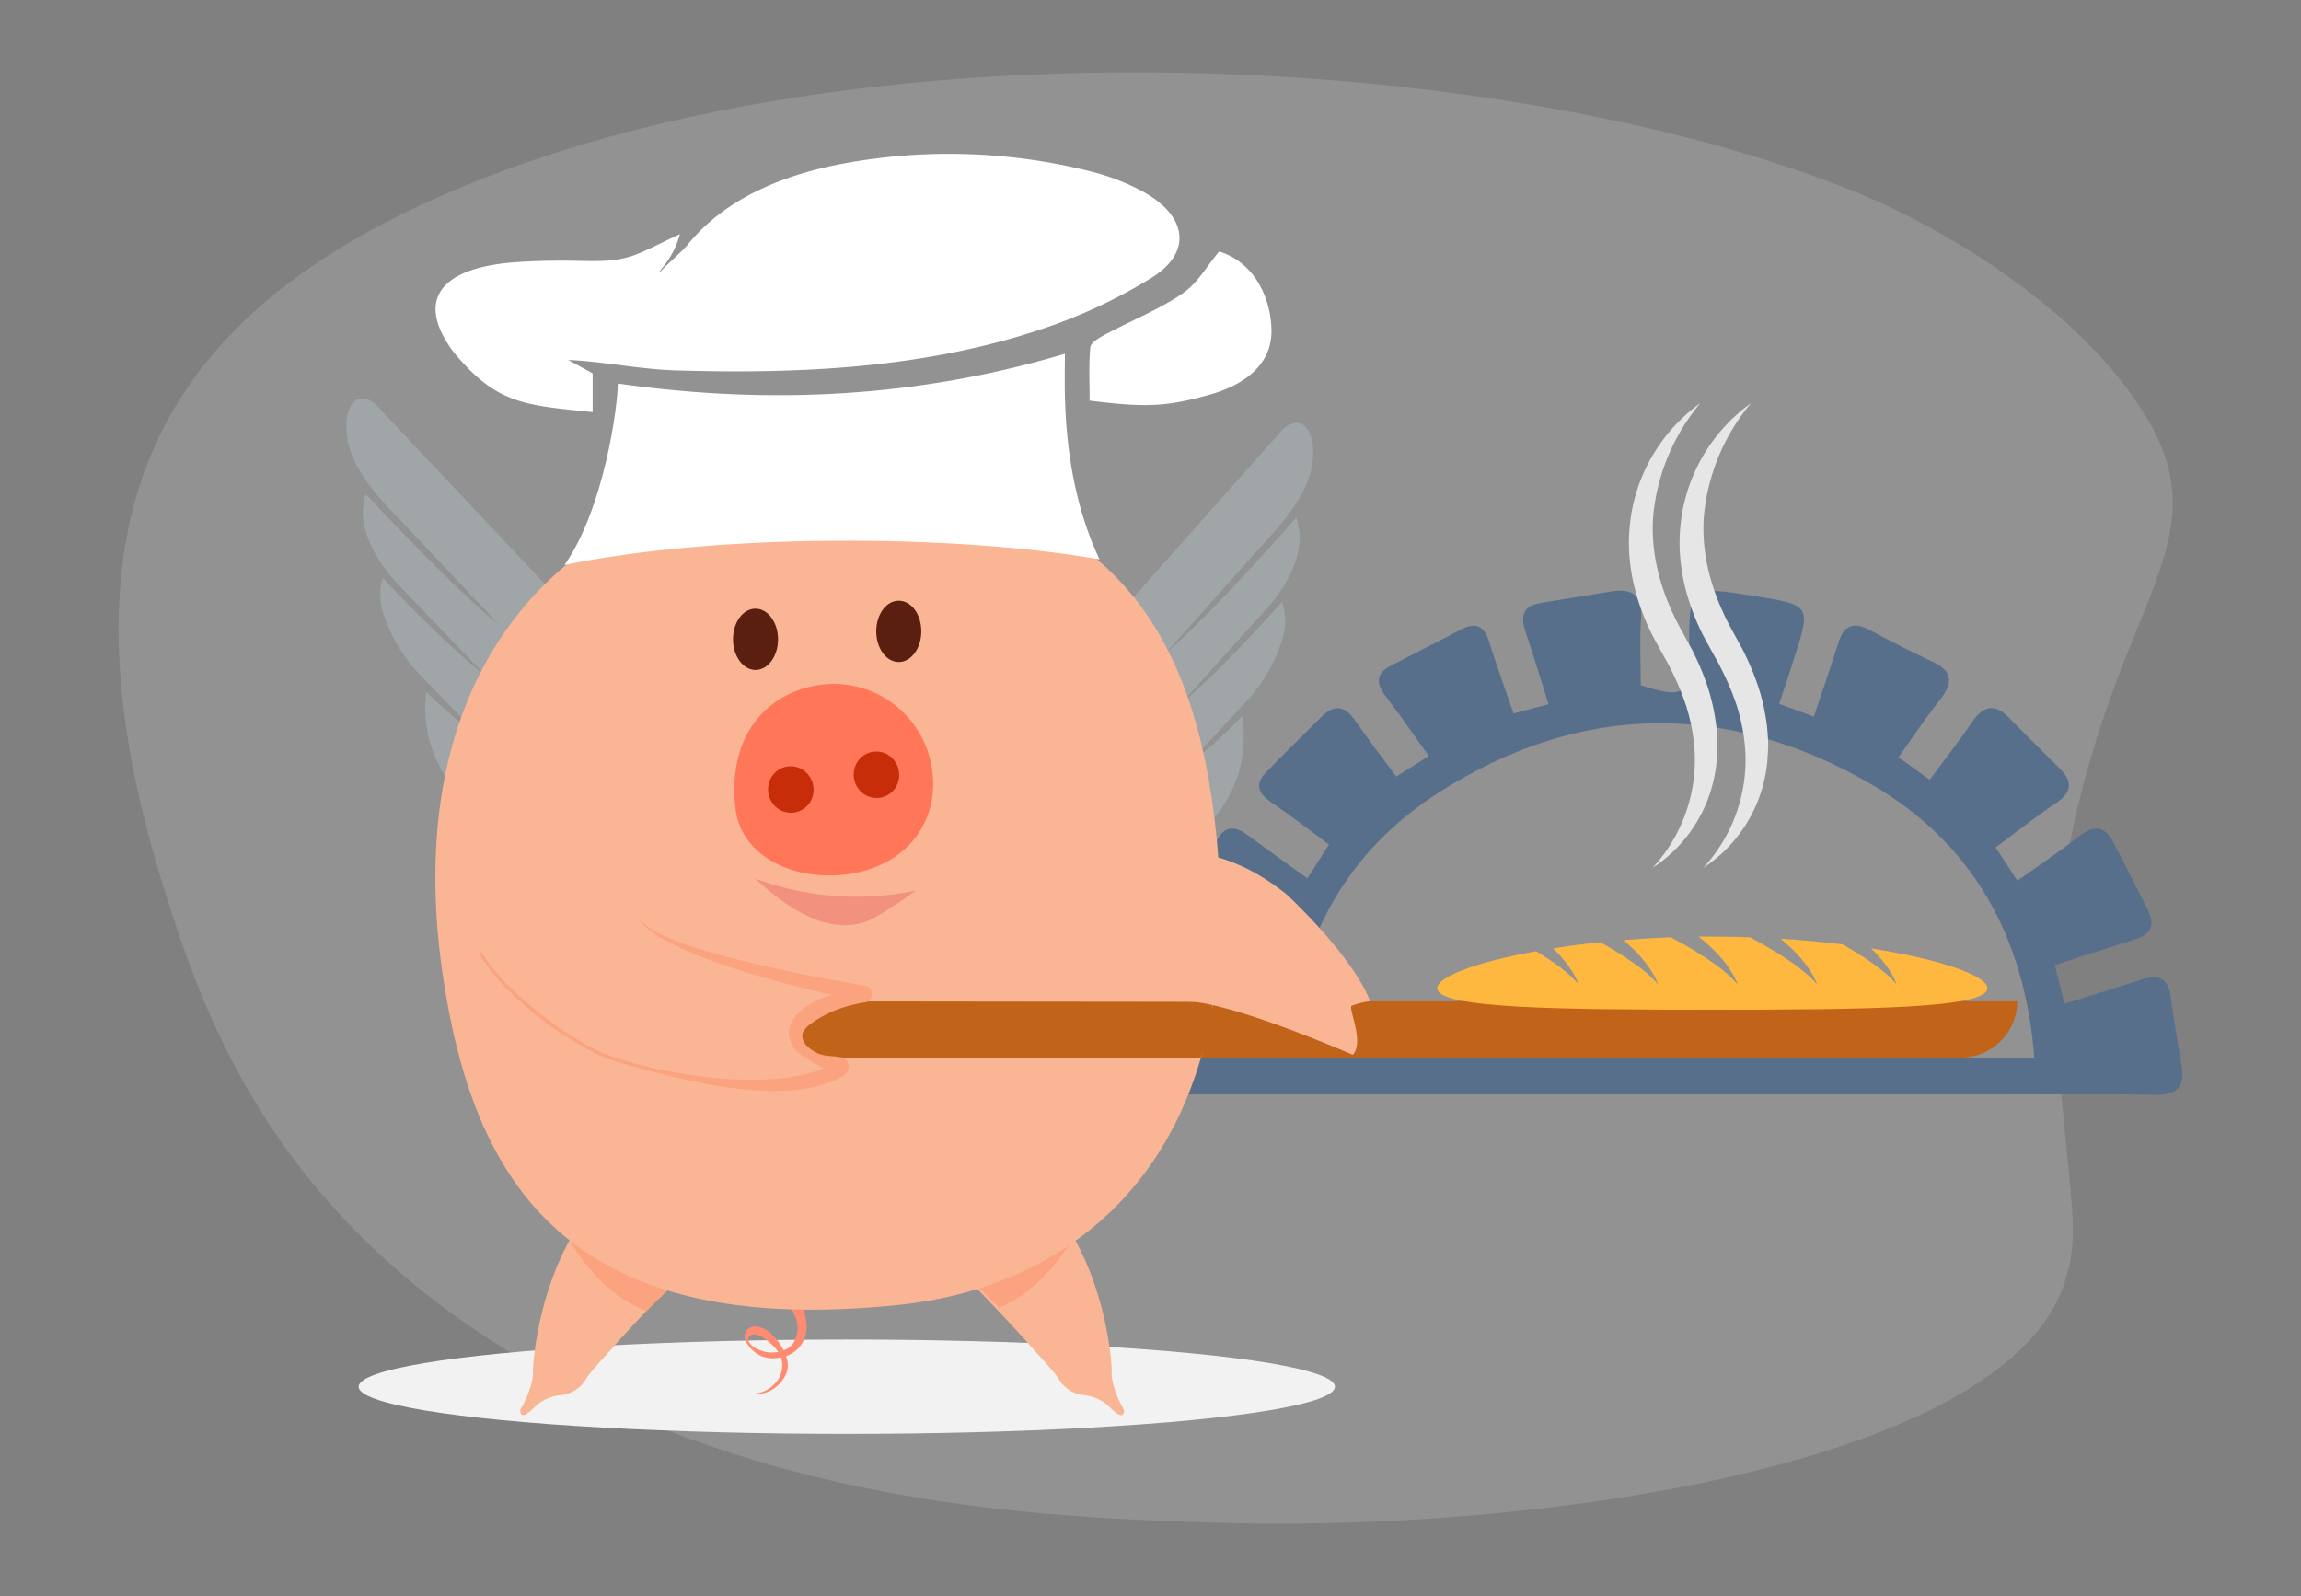 <svg xmlns="http://www.w3.org/2000/svg" viewBox="0 0 408.68 283.46"><rect x="0" y="0" width="408.68" height="283.46" fill="#808080" stroke="none"/><defs><style>.cls-1,.cls-6{isolation:isolate;}.cls-2{fill:#ccc;opacity:0.23;}.cls-3{fill:#bdccd4;opacity:0.33;}.cls-10,.cls-12,.cls-13,.cls-3,.cls-7,.cls-8{fill-rule:evenodd;}.cls-4{fill:#586f8c;}.cls-5{fill:#c1641a;}.cls-6{fill:#f2f2f2;}.cls-13,.cls-6{mix-blend-mode:multiply;}.cls-7{fill:#fab595;}.cls-16,.cls-8{fill:#fba37e;}.cls-9{fill:#ff8c71;}.cls-10{fill:#ff7658;}.cls-11{fill:#c72d08;}.cls-12{fill:#5b1f10;}.cls-13{fill:#f2927e;}.cls-14{fill:#fff;}.cls-15{fill:#ffb83f;}.cls-17{fill:#e6e6e6;}</style></defs><g class="cls-1"><g id="Calque_1" data-name="Calque 1"><path class="cls-2" d="M380.27,72.57c-12-18.63-36.37-33-53-39.4C262,7.9,148,3.63,77.51,35.15,29.76,56.5,8.38,90.33,28.76,156.61c7.48,24.31,19.52,57.95,62.65,84.08,44.91,27.18,95.5,28.81,124.24,29.74,57.83,1.86,141.24-10.42,151.15-43,2.61-8.62,1.12-11-1.57-43.3a124.14,124.14,0,0,1,2.83-36.42C377,105.21,395.09,95.36,380.27,72.57Z"/><path class="cls-3" d="M187,149.84c-7.64-6.68-7.47-19.24.37-28.06l5.58-6.27,33.88-38.13c.33-.37.64-.76,1-1.1,1.59-1.53,3.5-1.57,4.48.08a7.06,7.06,0,0,1,.88,2.93c.3,3.45-.61,8.23-7.09,15.39-2.84,3.15-18.76,21-18.76,21s5-3.59,22.9-23.75a16.71,16.71,0,0,1,.63,3.43c0,3.3-1.55,7.94-6.06,12.92-3.73,4.12-14.92,16.55-14.92,16.55s6.19-4.88,17.79-17.92a10.14,10.14,0,0,1,0,6.83,28.25,28.25,0,0,1-6.36,10.89C220,126,210.77,136,210.77,136a87.5,87.5,0,0,0,9.84-8.76A22.25,22.25,0,0,1,215,146C207.12,154.79,194.58,156.52,187,149.84Z"/><path class="cls-3" d="M82,141.53a22.62,22.62,0,0,1-6.3-18.64,86.82,86.82,0,0,0,10.09,8.49S76.29,121.6,75,120.27a28.66,28.66,0,0,1-6.72-10.74,10.39,10.39,0,0,1-.29-6.87C80,115.4,86.35,120.1,86.35,120.1L70.92,104c-4.66-4.86-6.37-9.48-6.49-12.8a17.09,17.09,0,0,1,.5-3.47c18.54,19.69,23.62,23.14,23.62,23.14S72.08,93.39,69.14,90.33c-6.69-7-7.78-11.77-7.6-15.25a7,7,0,0,1,.76-3c.92-1.69,2.81-1.72,4.45-.23.36.33.68.71,1,1.07,10,10.6,26.4,28,35.05,37.23l5.77,6.12c8.11,8.61,8.74,21.24,1.41,28.21S90.14,150.14,82,141.53Z"/><path class="cls-4" d="M211.9,174.28c-4.31-1.73-6.18-.17-6.69,4.11-.38,3.13-1.06,6.24-1.42,9.38-.74,6.58-.67,6.61,6.17,6.61l145.46,0c9.16,0,18.33-.11,27.49.06,3.8.06,5.18-1.44,4.57-5.08-.68-4.1-1.4-8.2-1.93-12.32-.45-3.45-2.29-4-5.26-3.05-4.39,1.44-8.82,2.78-13.62,4.28-.6-2.4-1.1-4.42-1.71-6.87,5-1.61,9.56-3.11,14.13-4.52,2.83-.87,3.83-2.44,2.41-5.22-2.05-4-4-8-6.1-12-1.45-2.79-3.3-3.34-6-1.24-3.49,2.75-7.2,5.22-11.1,8l-3.85-5.92c3.82-2.83,7.2-5.5,10.76-7.9,2.8-1.88,2.93-3.78.67-6.06-3.05-3.06-6.13-6.09-9.17-9.16-2.55-2.57-4.52-1.94-6.44.86-2.34,3.4-4.88,6.67-7.53,10.25l-5.56-4c2.57-3.58,4.76-6.91,7.23-10,2.36-2.95,2.71-5.18-1.22-7-3.77-1.74-7.47-3.65-11.14-5.61-2.95-1.57-4.62-.72-5.58,2.39-1.31,4.24-2.8,8.42-4.32,13L316,125c1-2.94,1.75-5.29,2.52-7.65,3.19-9.87,3.19-9.87-6.86-11.49C300,104,300,104,300,115.81c0,7.72-.82,8.3-8.59,5.91,0-3.91-.21-7.91.06-11.88.28-4.18-1.6-5.39-5.37-4.78q-6.17,1-12.32,2c-3.06.46-3.85,2.09-2.88,5,1.43,4.2,2.69,8.45,4.13,13l-6.2,1.67c-1.6-4.66-3.09-8.71-4.37-12.83-.85-2.74-2.36-3.42-4.86-2.14-4.14,2.13-8.27,4.28-12.43,6.38-2.84,1.43-2.85,3.23-1,5.59,2.57,3.39,5,6.89,7.6,10.53L248,137.92c-2.5-3.38-4.95-6.51-7.18-9.77-1.78-2.62-3.65-3.3-6.06-.9-3.3,3.27-6.61,6.54-9.86,9.87-2,2-1.54,3.7.76,5.28,3.51,2.41,6.88,5,10.38,7.6-1.41,2.21-2.47,3.85-3.84,6-3.85-2.78-7.32-5.26-10.77-7.79-2.18-1.6-3.94-1.51-5.29,1-1.93,3.68-3.83,7.38-5.86,11s-1.54,5.79,2.82,6.93c4.1,1.07,8.06,2.69,12.26,4.13-.76,2.6-1.34,4.59-2,6.73C219.14,176.67,215.43,175.7,211.9,174.28Zm43.77-33.61c25-15.91,51.08-16.16,76.56-1.45,18.18,10.48,27.42,27.23,29.08,48.62H228.88C230.23,167.51,238.84,151.39,255.67,140.67Z"/><path class="cls-5" d="M132.27,177.84h226a0,0,0,0,1,0,0v0a10,10,0,0,1-10,10h-216a0,0,0,0,1,0,0v-10A0,0,0,0,1,132.27,177.84Z"/><ellipse class="cls-6" cx="150.4" cy="246.29" rx="86.7" ry="8.38"/><path id="Forme_6_copie" data-name="Forme 6 copie" class="cls-7" d="M197.18,250s2.54,2.73,2.44.38c0,0-2.44-4-2.16-7.13,0,0-.56-16-9.85-28.17l-11.36,2.82L163,216.53l.37,1.78s15.78,16.24,19.34,20.38c-.09,0,4.89,5.25,5.36,6.29a5.86,5.86,0,0,0,4.41,2.81A7.44,7.44,0,0,1,197.18,250Z"/><path id="Forme_6_copie-2" data-name="Forme 6 copie-2" class="cls-7" d="M94.85,250s-2.53,2.73-2.44.38c0,0,2.44-4,2.26-7.13,0,0,.56-16,9.85-28.17l11.36,2.82,13.24-1.41-.38,1.78S113,234.55,109.4,238.69c.1,0-4.88,5.25-5.35,6.29a5.89,5.89,0,0,1-4.41,2.81A7.69,7.69,0,0,0,94.85,250Z"/><path id="Forme_7_copie" data-name="Forme 7 copie" class="cls-8" d="M94.6,201.9s3.29,23.95,20.18,31l14.27-14-22.38-13.69Z"/><path id="Forme_7_copie-2" data-name="Forme 7 copie" class="cls-8" d="M197.69,201.26s-4.18,24-20.18,31l-14.27-14,22.38-13.69Z"/><path class="cls-9" d="M139.73,231.83a3.49,3.49,0,0,1,1.44,1.88,5,5,0,0,1-.33,4.91,3.62,3.62,0,0,1-1.67,1.21,8.28,8.28,0,0,0-.83-1.41,7.91,7.91,0,0,0-1.22-1.36,4.37,4.37,0,0,0-2.86-1.47,1.81,1.81,0,0,0-1.93,2.27,3.75,3.75,0,0,0,.52,1,5.78,5.78,0,0,0,2.36,2,5.67,5.67,0,0,0,3.29.24l.22,0s0,.11.05.16a4.7,4.7,0,0,1-1.13,4.46,5.44,5.44,0,0,1-3.46,1.77c2.48.34,4.92-1.72,5.63-4a4.08,4.08,0,0,0-.15-2.44l-.06-.2.4-.13a5.28,5.28,0,0,0,.53-.27,5.4,5.4,0,0,0,2.46-3,6.68,6.68,0,0,0-.06-4A17.47,17.47,0,0,0,142,231S138.71,231.43,139.73,231.83Zm-2,8.35a5.53,5.53,0,0,1-2.13-.17c-1-.27-2.55-1-2.68-2.08-.08-.72.68-1,1.26-.91a3.44,3.44,0,0,1,1.74.83,10.76,10.76,0,0,1,1.72,1.52,6.26,6.26,0,0,1,.56.74A3.54,3.54,0,0,1,137.74,240.18Z"/><path class="cls-7" d="M134.56,86.32C103.21,89.32,70.35,116,78.61,173,84,209.68,100.49,238,159.82,231.74c31.26-3.29,61.86-26.1,56.23-83.27C212.3,111.67,196.52,80.5,134.56,86.32Z"/><path class="cls-10" d="M145.17,121.71c-9,1.5-16,8.92-14.55,21.88,1.13,9,11.08,13,20.19,11.64,11.07-1.69,16.24-10.24,14.64-19.16A17.64,17.64,0,0,0,145.17,121.71Z"/><ellipse class="cls-11" cx="140.46" cy="140.22" rx="4.04" ry="4.13" transform="translate(-21.42 25.39) rotate(-9.6)"/><ellipse id="Ellipse_5_copie" data-name="Ellipse 5 copie" class="cls-11" cx="155.67" cy="137.6" rx="4.04" ry="4.13" transform="translate(-20.77 27.89) rotate(-9.6)"/><path class="cls-12" d="M134.19,108.1c-2.25,0-4,2.44-4,5.44s1.79,5.45,4,5.45,4-2.44,4-5.45S136.35,108.1,134.19,108.1Z"/><path id="Ellipse_2_copie" data-name="Ellipse 2 copie" class="cls-12" d="M159.63,106.69c-2.25,0-4,2.44-4,5.45s1.79,5.44,4,5.44,4-2.44,4-5.44S161.88,106.69,159.63,106.69Z"/><path class="cls-13" d="M134.07,156a51.2,51.2,0,0,0,28.59,2.15s-6.76,5-9.43,5.75C148.22,165.23,142.32,163.6,134.07,156Z"/><path class="cls-14" d="M105.26,66.32v6.87C93.55,72,88.6,71.77,81.53,63.67a21.57,21.57,0,0,1-1.59-2C74,53,78.44,47.4,92,46.54c3.84-.25,7.74-.29,11.6-.19,8.45.23,9.29-1.15,17.16-4.76a16,16,0,0,1-3.2,6.09s-1.08,1.39.14.16c1-1.11,3.45-3.17,4.38-4.32,6.74-8.31,17.32-12.89,30.25-14.91a102.88,102.88,0,0,1,41.6,1.89,39.9,39.9,0,0,1,9,3.49c7.79,4.23,9,10.68,1.68,15.3A92.93,92.93,0,0,1,184,58.78c-20.29,6.61-42.05,7.68-64.07,7-6.34-.2-12.65-1.56-19-1.85ZM215.18,70c-8.46,2.44-12.24,2.29-21.65,1.16,0-3.31-.17-6.41.12-9.48.07-.78,1.46-1.64,2.53-2.21,4.58-2.45,9.68-4.5,13.77-7.29,2.83-1.93,4.31-4.83,6.59-7.52,5.92,1.85,9,7.62,9.27,13.52C226.16,64.7,221,68.3,215.18,70Z"/><path class="cls-14" d="M109.73,68.12c0,4.07-2.46,22.22-9.46,32.22,26.76-5.56,68.63-5.58,95-1-7-15-6.13-30.68-6.13-36.51C163.31,70.54,137,72,109.73,68.12Z"/><path class="cls-15" d="M332.33,168.44c3.77,3.65,4.53,6.42,4.53,6.42-1.94-2.49-6.44-5.33-9.6-7.13-3.44-.42-7.12-.77-11-1,5.46,4.46,6.47,8.14,6.47,8.14-2.5-3.22-9.27-7-11.92-8.4q-3.27-.12-6.68-.12l-2.44,0c5.86,4.63,6.92,8.5,6.92,8.5-2.49-3.2-9.18-7-11.87-8.38-2.89.11-5.7.28-8.4.5,5.18,4.35,6.15,7.88,6.15,7.88-2.08-2.67-7.1-5.73-10.25-7.5-3,.31-5.77.68-8.39,1.09,3.76,3.65,4.52,6.41,4.52,6.41-1.54-2-4.71-4.18-7.53-5.9-10.74,1.93-17.58,4.57-17.58,6.57,0,3.59,21.88,3.81,48.87,3.81s48.86-.22,48.86-3.81C353,173.34,344.83,170.4,332.33,168.44Z"/><path class="cls-5" d="M213.27,177.93l-81-.09v10h81s2.17-5.33,2.09-9.91Z"/><g id="Forme_3" data-name="Forme 3"><path class="cls-7" d="M85.31,169.2c4,6.94,16.93,17.25,24.78,19.32-.09,0,27.25,8.72,39.07,1.47a.33.33,0,0,0-.12-.59c-1.91-.37-7.17-1.92-7.69-5.14s5.76-6.52,12-7.43c.19,0,.13-.28-.06-.32-5.43-1.09-36.56-6.94-40.07-13.7"/><path class="cls-16" d="M85.49,169.1a32.51,32.51,0,0,0,5,6.14,64.51,64.51,0,0,0,6,5.23,61.7,61.7,0,0,0,6.57,4.46,30,30,0,0,0,7.17,3.2v.77h0c.1-1.47,0-.41,0-.74h0l0,0,.1,0,.2.06.4.13.81.25c.54.16,1.09.31,1.63.45,1.1.29,2.2.55,3.3.79,2.21.49,4.45.85,6.69,1.17a69.54,69.54,0,0,0,13.42.67,37.45,37.45,0,0,0,6.49-.93,21.34,21.34,0,0,0,3-1,12.94,12.94,0,0,0,1.4-.68l.33-.19.17-.1.08,0s.1-.08-.08,0a1.23,1.23,0,0,0-.42.73,1.06,1.06,0,0,0,.1.62,1.09,1.09,0,0,0,.52.52.8.8,0,0,0,.2.07l.08,0h0l-.12,0a11.49,11.49,0,0,1-3.3-1.61,25.33,25.33,0,0,1-3.13-1.92,4.88,4.88,0,0,1-2-3.71,4.54,4.54,0,0,1,.67-2.24,7.29,7.29,0,0,1,1.32-1.61,11.85,11.85,0,0,1,3.18-2,24,24,0,0,1,3.39-1.28,28.13,28.13,0,0,1,3.5-.8l.89-.14h0l-.16,0a1.45,1.45,0,0,0-.41.21,1.35,1.35,0,0,0-.52,1,1.23,1.23,0,0,0,.61,1.09l.24.1.11,0h0l-.1,0-.21-.05-1.66-.36c-4.45-1-8.9-2-13.3-3.23s-8.77-2.55-13-4.19a57.64,57.64,0,0,1-6.25-2.85,22.67,22.67,0,0,1-2.92-1.83,7.4,7.4,0,0,1-2.27-2.55,7.2,7.2,0,0,0,2.48,2.24,23,23,0,0,0,3,1.54,57.36,57.36,0,0,0,6.37,2.26c4.32,1.3,8.73,2.34,13.15,3.31s8.86,1.81,13.32,2.6l1.68.31.21,0,.11,0h0l.16,0a1.63,1.63,0,0,1,.34.14,1.6,1.6,0,0,1,.82,1.43,1.54,1.54,0,0,1-.61,1.2,1.59,1.59,0,0,1-.51.25l-.21,0h0l-.79.14a25.55,25.55,0,0,0-3.12.82,20,20,0,0,0-5.52,2.78,4.2,4.2,0,0,0-1.57,1.77,2.46,2.46,0,0,0,.82,2.22,5.73,5.73,0,0,0,2.67,1.58c1.06.25,2.19.23,3.19.42h.09l.16,0a1.76,1.76,0,0,1,1.27,2,1.71,1.71,0,0,1-.61,1.09,2.28,2.28,0,0,1-.26.18l-.1.06-.2.11-.42.23a15,15,0,0,1-1.69.76,19.93,19.93,0,0,1-3.48,1,33.54,33.54,0,0,1-7,.58,74.28,74.28,0,0,1-13.69-1.69c-2.24-.45-4.46-1-6.67-1.56l-3.3-.89-1.65-.46-.82-.24-.41-.12-.21-.07-.1,0-.06,0h0c0-.33-.1.72,0-.76h0v.77a30.65,30.65,0,0,1-7.33-3.36A63.94,63.94,0,0,1,96.08,181a65.86,65.86,0,0,1-6-5.35,32.67,32.67,0,0,1-5-6.3Z"/></g><path id="Forme_3-2" data-name="Forme 3" class="cls-7" d="M240.27,187.34s-23.66-10.36-30.66-9.43c-.16-.14-11.55-25.83-11.55-25.83,6.72-.62,17.21-3.74,30.22,6.58,0-.09,11.95,11,15.06,19.16a13.6,13.6,0,0,0-3.28.82C239.4,179,242.39,185.11,240.27,187.34Z"/><path class="cls-17" d="M302,71.6a36.41,36.41,0,0,0-8.36,19.91c-.58,7.08,1.48,14,4.93,20.31l1.35,2.47.71,1.3.64,1.34a45,45,0,0,1,2.18,5.55,35.45,35.45,0,0,1,1.3,5.88c.16,1,.2,2,.27,3s0,2-.07,3a25.32,25.32,0,0,1-11.43,19.77,28.3,28.3,0,0,0,7.5-19.86A33,33,0,0,0,299,124a47.27,47.27,0,0,0-2.13-4.91l-.6-1.2-.66-1.18-1.38-2.49A40.22,40.22,0,0,1,290,103a34.58,34.58,0,0,1-.69-6,32.74,32.74,0,0,1,.47-6A30.49,30.49,0,0,1,302,71.6Z"/><path class="cls-17" d="M311,71.6a36.41,36.41,0,0,0-8.36,19.91c-.58,7.08,1.48,14,4.93,20.31l1.35,2.47.71,1.3.64,1.34a45,45,0,0,1,2.18,5.55,35.45,35.45,0,0,1,1.3,5.88c.16,1,.2,2,.27,3s0,2-.07,3a25.32,25.32,0,0,1-11.43,19.77,28.3,28.3,0,0,0,7.5-19.86A33,33,0,0,0,308,124a47.27,47.27,0,0,0-2.13-4.91l-.6-1.2-.66-1.18-1.38-2.49A40.22,40.22,0,0,1,299,103a34.58,34.58,0,0,1-.69-6,32.74,32.74,0,0,1,.47-6A30.49,30.49,0,0,1,311,71.6Z"/></g></g></svg>